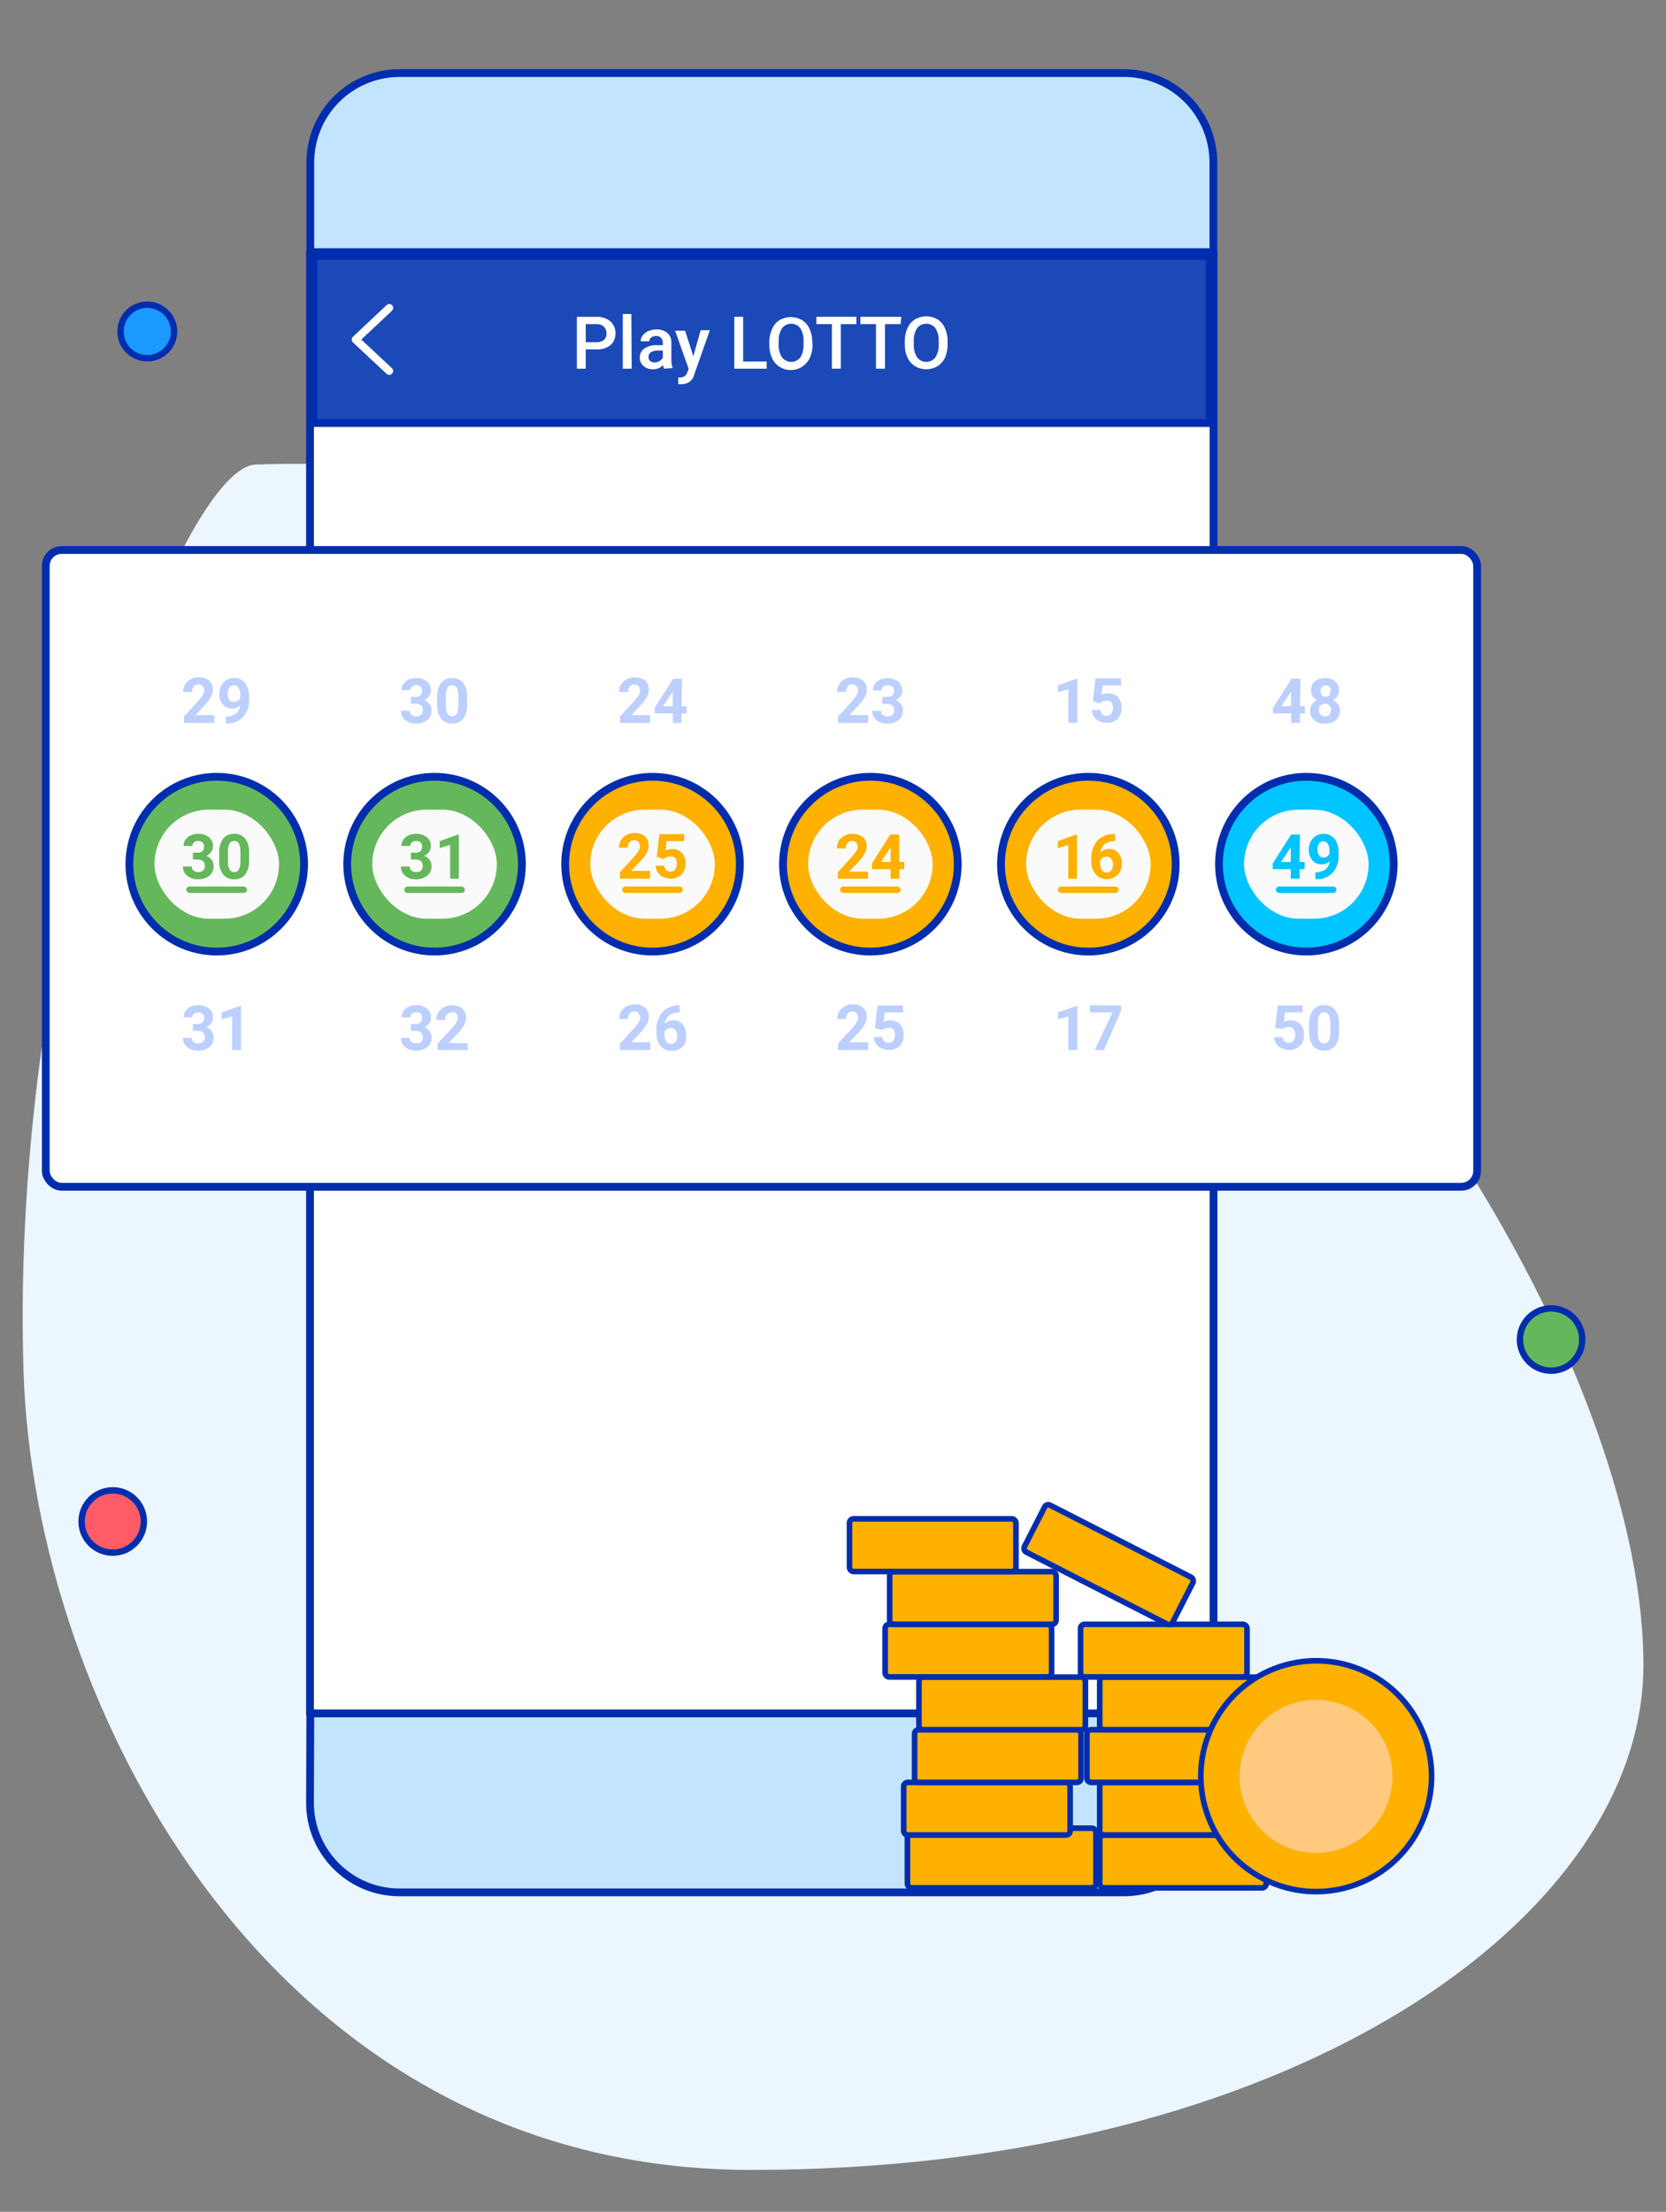 <?xml version="1.0" encoding="UTF-8"?>
<svg width="107px" height="142px" viewBox="0 0 107 142" version="1.1" xmlns="http://www.w3.org/2000/svg" xmlns:xlink="http://www.w3.org/1999/xlink">
    <rect x="0" y="0" width="107" height="142" fill="#808080" stroke="none"/>
    <title>06 illustrations/32 Play LOTTO</title>
    <g id="06-illustrations/32-Play-LOTTO" stroke="none" stroke-width="1" fill="none" fill-rule="evenodd">
        <g id="Play-LOTTO">
            <rect id="Rectangle" x="0" y="0" width="107" height="142"></rect>
            <path d="M16.43,29.82 C69.57,28.06 105.56,81.03 105.55,106.89 C105.55,123.13 82.93,139.31 48.23,139.31 C17.63,139.31 2.17,109.7 1.51,88 C0.6,58.57 11.64,30 16.43,29.82 Z" id="Path" fill="#EBF6FF" fill-rule="nonzero"></path>
            <rect id="Rectangle" stroke="#002DAD" stroke-width="0.5" fill="#FFFFFF" fill-rule="nonzero" stroke-linecap="round" stroke-linejoin="round" x="19.91" y="16.19" width="58.03" height="93.84"></rect>
            <path d="M77.93,10.49 L77.93,16.19 L19.93,16.19 L19.93,10.49 C19.914,8.966 20.505,7.498 21.572,6.41 C22.64,5.322 24.096,4.703 25.62,4.69 L72.25,4.69 C73.772,4.706 75.226,5.326 76.291,6.414 C77.357,7.501 77.946,8.968 77.93,10.49 L77.93,10.49 Z" id="Path" stroke="#002DAD" stroke-width="0.5" fill="#C3E4FF" fill-rule="nonzero" stroke-linejoin="round"></path>
            <rect id="Rectangle" stroke="#002DAD" stroke-width="0.5" fill="#1C49B8" fill-rule="nonzero" stroke-linejoin="round" x="20.13" y="16.43" width="57.56" height="10.73"></rect>
            <path d="M19.91,115.69 C19.882,118.862 22.428,121.457 25.6,121.49 L72.25,121.49 C73.772,121.474 75.226,120.854 76.291,119.766 C77.357,118.679 77.946,117.212 77.93,115.69 L77.93,110 L19.93,110 L19.91,115.69 Z" id="Path" stroke="#002DAD" stroke-width="0.5" fill="#C3E4FF" fill-rule="nonzero" stroke-linejoin="round"></path>
            <polyline id="Path" stroke="#FFFFFF" stroke-width="0.5" stroke-linecap="round" stroke-linejoin="round" points="25 23.82 22.84 21.8 25 19.77"></polyline>
            <path d="M37.62,22.43 L37.62,23.67 L37.05,23.67 L37.05,20.34 L38.32,20.34 C38.639,20.325 38.952,20.429 39.2,20.63 C39.417,20.826 39.538,21.107 39.53,21.4 C39.538,21.688 39.421,21.964 39.21,22.16 C38.952,22.356 38.633,22.452 38.31,22.43 L37.62,22.43 Z M37.62,21.97 L38.32,21.97 C38.49,21.981 38.658,21.927 38.79,21.82 C38.904,21.715 38.963,21.564 38.95,21.41 C38.961,21.25 38.902,21.094 38.79,20.98 C38.667,20.863 38.5,20.801 38.33,20.81 L37.62,20.81 L37.62,21.97 Z" id="Shape" fill="#FFFFFF" fill-rule="nonzero"></path>
            <polygon id="Path" fill="#FFFFFF" fill-rule="nonzero" points="40.57 23.67 40 23.67 40 20.16 40.55 20.16"></polygon>
            <path d="M42.65,23.67 C42.615,23.597 42.591,23.52 42.58,23.44 C42.415,23.617 42.182,23.715 41.94,23.71 C41.718,23.719 41.5,23.644 41.33,23.5 C41.175,23.368 41.087,23.174 41.09,22.97 C41.08,22.732 41.193,22.505 41.39,22.37 C41.641,22.214 41.935,22.14 42.23,22.16 L42.57,22.16 L42.57,22 C42.574,21.886 42.534,21.776 42.46,21.69 C42.373,21.604 42.252,21.56 42.13,21.57 C42.019,21.569 41.91,21.604 41.82,21.67 C41.743,21.726 41.698,21.815 41.7,21.91 L41.15,21.91 C41.148,21.772 41.194,21.638 41.28,21.53 C41.376,21.406 41.504,21.309 41.65,21.25 C41.812,21.184 41.985,21.15 42.16,21.15 C42.409,21.135 42.656,21.213 42.85,21.37 C43.03,21.52 43.13,21.746 43.12,21.98 L43.12,23.1 C43.113,23.281 43.143,23.462 43.21,23.63 L43.21,23.63 L42.65,23.67 Z M42.04,23.27 C42.148,23.268 42.255,23.241 42.35,23.19 C42.44,23.135 42.515,23.06 42.57,22.97 L42.57,22.51 L42.27,22.51 C42.107,22.498 41.944,22.533 41.8,22.61 C41.702,22.682 41.646,22.798 41.65,22.92 C41.645,23.014 41.682,23.105 41.75,23.17 C41.82,23.231 41.908,23.266 42,23.27 L42.04,23.27 Z" id="Shape" fill="#FFFFFF" fill-rule="nonzero"></path>
            <path d="M44.53,22.87 L45,21.2 L45.59,21.2 L44.59,24.04 C44.515,24.4 44.198,24.658 43.83,24.66 C43.741,24.674 43.649,24.674 43.56,24.66 L43.56,24.23 L43.66,24.23 C43.772,24.236 43.884,24.208 43.98,24.15 C44.062,24.083 44.122,23.992 44.15,23.89 L44.23,23.68 L43.36,21.23 L44,21.23 L44.53,22.87 Z" id="Path" fill="#FFFFFF" fill-rule="nonzero"></path>
            <polygon id="Path" fill="#FFFFFF" fill-rule="nonzero" points="47.73 23.21 49.24 23.21 49.24 23.67 47.16 23.67 47.16 20.34 47.73 20.34"></polygon>
            <path d="M52.19,22.09 C52.196,22.404 52.131,22.715 52,23 C51.833,23.343 51.53,23.599 51.164,23.705 C50.798,23.812 50.405,23.759 50.08,23.56 C49.862,23.429 49.691,23.233 49.59,23 C49.47,22.736 49.408,22.45 49.41,22.16 L49.41,21.97 C49.404,21.677 49.465,21.386 49.59,21.12 C49.687,20.885 49.855,20.686 50.07,20.55 C50.515,20.291 51.065,20.291 51.51,20.55 C51.726,20.688 51.896,20.886 52,21.12 C52.118,21.387 52.176,21.678 52.17,21.97 L52.19,22.09 Z M51.61,21.92 C51.629,21.622 51.555,21.325 51.4,21.07 C51.26,20.889 51.044,20.783 50.815,20.783 C50.586,20.783 50.37,20.889 50.23,21.07 C50.072,21.317 49.995,21.607 50.01,21.9 L50.01,22.09 C49.991,22.388 50.065,22.685 50.22,22.94 C50.362,23.125 50.582,23.233 50.815,23.233 C51.048,23.233 51.268,23.125 51.41,22.94 C51.558,22.679 51.628,22.38 51.61,22.08 L51.61,21.92 Z" id="Shape" fill="#FFFFFF" fill-rule="nonzero"></path>
            <polygon id="Path" fill="#FFFFFF" fill-rule="nonzero" points="55 20.81 54 20.81 54 23.67 53.43 23.67 53.43 20.81 52.43 20.81 52.43 20.34 55 20.34"></polygon>
            <polygon id="Path" fill="#FFFFFF" fill-rule="nonzero" points="57.84 20.81 56.84 20.81 56.84 23.67 56.26 23.67 56.26 20.81 55.26 20.81 55.26 20.34 57.89 20.34"></polygon>
            <path d="M60.86,22.09 C60.868,22.385 60.813,22.678 60.7,22.95 C60.593,23.179 60.423,23.373 60.21,23.51 C59.767,23.776 59.213,23.776 58.77,23.51 C58.555,23.376 58.384,23.181 58.28,22.95 C58.163,22.686 58.105,22.399 58.11,22.11 L58.11,21.92 C58.104,21.628 58.162,21.337 58.28,21.07 C58.384,20.836 58.554,20.638 58.77,20.5 C59.215,20.241 59.765,20.241 60.21,20.5 C60.425,20.636 60.593,20.835 60.69,21.07 C60.808,21.337 60.866,21.628 60.86,21.92 L60.86,22.09 Z M60.29,21.92 C60.309,21.622 60.235,21.325 60.08,21.07 C59.938,20.889 59.72,20.783 59.49,20.783 C59.26,20.783 59.042,20.889 58.9,21.07 C58.746,21.318 58.672,21.608 58.69,21.9 L58.69,22.09 C58.671,22.388 58.745,22.685 58.9,22.94 C59.04,23.125 59.258,23.233 59.49,23.233 C59.722,23.233 59.94,23.125 60.08,22.94 C60.236,22.681 60.309,22.381 60.29,22.08 L60.29,21.92 Z" id="Shape" fill="#FFFFFF" fill-rule="nonzero"></path>
            <path d="M9.24,97.68 C9.24,98.785 8.345,99.68 7.24,99.68 C6.135,99.68 5.24,98.785 5.24,97.68 C5.24,96.575 6.135,95.68 7.24,95.68 C8.345,95.68 9.24,96.575 9.24,97.68 Z" id="Path" stroke="#002DAD" stroke-width="0.41" fill="#FF5C67" fill-rule="nonzero" stroke-linejoin="round"></path>
            <path d="M11.18,21.29 C11.174,22.24 10.4,23.005 9.45,23 C8.5,22.994 7.735,22.22 7.74,21.27 C7.746,20.32 8.52,19.554 9.47,19.56 C10.418,19.571 11.18,20.342 11.18,21.29 L11.18,21.29 Z" id="Path" stroke="#002DAD" stroke-width="0.41" fill="#1A99FF" fill-rule="nonzero" stroke-linejoin="round"></path>
            <path d="M101.62,86 C101.62,87.105 100.725,88 99.62,88 C98.515,88 97.62,87.105 97.62,86 C97.62,84.895 98.515,84 99.62,84 C100.725,84 101.62,84.895 101.62,86 Z" id="Path" stroke="#002DAD" stroke-width="0.41" fill="#65B75C" fill-rule="nonzero" stroke-linejoin="round"></path>
            <rect id="Rectangle" stroke="#002DAD" stroke-width="0.5" fill="#FFFFFF" fill-rule="nonzero" stroke-linecap="round" stroke-linejoin="round" x="2.94" y="35.31" width="91.93" height="40.88" rx="1.02"></rect>
            <path d="M13.76,46.41 L11.82,46.41 L11.82,46 L12.74,45 C12.842,44.887 12.936,44.767 13.02,44.64 C13.076,44.55 13.107,44.446 13.11,44.34 C13.118,44.234 13.082,44.129 13.01,44.05 C12.944,43.971 12.843,43.929 12.74,43.94 C12.625,43.931 12.512,43.98 12.44,44.07 C12.364,44.17 12.325,44.294 12.33,44.42 L11.76,44.42 C11.762,44.252 11.807,44.087 11.89,43.94 C11.973,43.799 12.094,43.684 12.24,43.61 C12.395,43.522 12.571,43.477 12.75,43.48 C12.995,43.464 13.237,43.539 13.43,43.69 C13.594,43.845 13.682,44.064 13.67,44.29 C13.67,44.44 13.632,44.588 13.56,44.72 C13.459,44.905 13.335,45.077 13.19,45.23 L12.55,45.91 L13.76,45.91 L13.76,46.41 Z" id="Path" fill="#BCCFFF" fill-rule="nonzero"></path>
            <path d="M15.43,45.28 C15.275,45.423 15.07,45.497 14.86,45.488 C14.649,45.479 14.452,45.386 14.31,45.23 C14.149,45.037 14.067,44.791 14.08,44.54 C14.077,44.361 14.122,44.185 14.21,44.03 C14.284,43.876 14.403,43.747 14.55,43.66 C14.775,43.515 15.053,43.479 15.309,43.56 C15.564,43.641 15.77,43.832 15.87,44.08 C15.957,44.268 16.002,44.473 16,44.68 L16,44.89 C16.023,45.292 15.895,45.688 15.64,46 C15.386,46.284 15.021,46.445 14.64,46.44 L14.5,46.44 L14.5,46 L14.62,46 C15.12,45.94 15.39,45.71 15.43,45.28 Z M15.05,45.06 C15.133,45.065 15.214,45.04 15.28,44.99 C15.345,44.949 15.397,44.89 15.43,44.82 L15.43,44.59 C15.443,44.435 15.404,44.28 15.32,44.15 C15.251,44.042 15.127,43.984 15,44 C14.888,44.002 14.784,44.058 14.72,44.15 C14.65,44.268 14.615,44.403 14.62,44.54 C14.612,44.674 14.647,44.807 14.72,44.92 C14.794,45.026 14.922,45.08 15.05,45.06 L15.05,45.06 Z" id="Shape" fill="#BCCFFF" fill-rule="nonzero"></path>
            <path d="M12.39,65.74 L12.69,65.74 C12.806,65.753 12.922,65.716 13.01,65.64 C13.08,65.56 13.115,65.456 13.11,65.35 C13.116,65.25 13.079,65.152 13.01,65.08 C12.931,65.016 12.831,64.984 12.73,64.99 C12.632,64.986 12.536,65.018 12.46,65.08 C12.389,65.135 12.348,65.22 12.35,65.31 L11.79,65.31 C11.788,65.168 11.83,65.028 11.91,64.91 C11.993,64.789 12.107,64.693 12.24,64.63 C12.392,64.565 12.555,64.531 12.72,64.53 C12.972,64.519 13.22,64.596 13.42,64.75 C13.594,64.896 13.69,65.114 13.68,65.34 C13.68,65.47 13.638,65.596 13.56,65.7 C13.478,65.807 13.372,65.893 13.25,65.95 C13.39,66 13.512,66.09 13.6,66.21 C13.681,66.327 13.723,66.467 13.72,66.61 C13.73,66.844 13.63,67.07 13.45,67.22 C13.24,67.379 12.983,67.46 12.72,67.45 C12.467,67.46 12.218,67.379 12.02,67.22 C11.84,67.078 11.74,66.859 11.75,66.63 L12.31,66.63 C12.304,66.734 12.353,66.833 12.44,66.89 C12.52,66.96 12.624,66.995 12.73,66.99 C12.842,66.999 12.954,66.963 13.04,66.89 C13.119,66.819 13.163,66.716 13.16,66.61 C13.16,66.32 13,66.18 12.69,66.18 L12.39,66.18 L12.39,65.74 Z" id="Path" fill="#BCCFFF" fill-rule="nonzero"></path>
            <polygon id="Path" fill="#BCCFFF" fill-rule="nonzero" points="15.48 67.41 14.91 67.41 14.91 65.24 14.24 65.45 14.24 65 15.42 64.58 15.48 64.58"></polygon>
            <path d="M26.39,44.74 L26.69,44.74 C26.806,44.753 26.922,44.716 27.01,44.64 C27.08,44.56 27.115,44.456 27.11,44.35 C27.116,44.25 27.079,44.152 27.01,44.08 C26.931,44.016 26.831,43.984 26.73,43.99 C26.632,43.986 26.536,44.018 26.46,44.08 C26.389,44.135 26.348,44.22 26.35,44.31 L25.79,44.31 C25.788,44.168 25.83,44.028 25.91,43.91 C25.993,43.789 26.107,43.693 26.24,43.63 C26.392,43.565 26.555,43.531 26.72,43.53 C26.972,43.519 27.22,43.596 27.42,43.75 C27.594,43.896 27.69,44.114 27.68,44.34 C27.68,44.47 27.638,44.596 27.56,44.7 C27.478,44.807 27.372,44.893 27.25,44.95 C27.39,45 27.512,45.09 27.6,45.21 C27.681,45.327 27.723,45.467 27.72,45.61 C27.73,45.844 27.63,46.07 27.45,46.22 C27.24,46.379 26.983,46.46 26.72,46.45 C26.467,46.46 26.218,46.379 26.02,46.22 C25.84,46.078 25.74,45.859 25.75,45.63 L26.31,45.63 C26.304,45.734 26.353,45.833 26.44,45.89 C26.52,45.96 26.624,45.995 26.73,45.99 C26.842,45.999 26.954,45.963 27.04,45.89 C27.119,45.819 27.163,45.716 27.16,45.61 C27.16,45.32 27,45.18 26.69,45.18 L26.39,45.18 L26.39,44.74 Z" id="Path" fill="#BCCFFF" fill-rule="nonzero"></path>
            <path d="M30,45.24 C30.022,45.56 29.934,45.877 29.75,46.14 C29.578,46.353 29.313,46.468 29.04,46.45 C28.767,46.467 28.503,46.351 28.33,46.14 C28.15,45.887 28.062,45.58 28.08,45.27 L28.08,44.74 C28.058,44.42 28.146,44.103 28.33,43.84 C28.505,43.631 28.768,43.516 29.04,43.53 C29.312,43.518 29.574,43.632 29.75,43.84 C29.927,44.098 30.015,44.407 30,44.72 L30,45.24 Z M29.44,44.66 C29.448,44.484 29.414,44.309 29.34,44.15 C29.277,44.045 29.162,43.984 29.04,43.99 C28.923,43.983 28.812,44.041 28.75,44.14 C28.671,44.287 28.633,44.453 28.64,44.62 L28.64,45.31 C28.633,45.489 28.667,45.667 28.74,45.83 C28.807,45.931 28.919,45.991 29.04,45.991 C29.161,45.991 29.273,45.931 29.34,45.83 C29.41,45.676 29.444,45.509 29.44,45.34 L29.44,44.66 Z" id="Shape" fill="#BCCFFF" fill-rule="nonzero"></path>
            <path d="M26.39,65.74 L26.69,65.74 C26.806,65.753 26.922,65.716 27.01,65.64 C27.08,65.56 27.115,65.456 27.11,65.35 C27.116,65.25 27.079,65.152 27.01,65.08 C26.931,65.016 26.831,64.984 26.73,64.99 C26.632,64.986 26.536,65.018 26.46,65.08 C26.389,65.135 26.348,65.22 26.35,65.31 L25.79,65.31 C25.788,65.168 25.83,65.028 25.91,64.91 C25.993,64.789 26.107,64.693 26.24,64.63 C26.392,64.565 26.555,64.531 26.72,64.53 C26.972,64.519 27.22,64.596 27.42,64.75 C27.594,64.896 27.69,65.114 27.68,65.34 C27.68,65.47 27.638,65.596 27.56,65.7 C27.478,65.807 27.372,65.893 27.25,65.95 C27.39,66 27.512,66.09 27.6,66.21 C27.681,66.327 27.723,66.467 27.72,66.61 C27.73,66.844 27.63,67.07 27.45,67.22 C27.24,67.379 26.983,67.46 26.72,67.45 C26.467,67.46 26.218,67.379 26.02,67.22 C25.84,67.078 25.74,66.859 25.75,66.63 L26.31,66.63 C26.304,66.734 26.353,66.833 26.44,66.89 C26.52,66.96 26.624,66.995 26.73,66.99 C26.842,66.999 26.954,66.963 27.04,66.89 C27.119,66.819 27.163,66.716 27.16,66.61 C27.16,66.32 27,66.18 26.69,66.18 L26.39,66.18 L26.39,65.74 Z" id="Path" fill="#BCCFFF" fill-rule="nonzero"></path>
            <path d="M30.05,67.41 L28.11,67.41 L28.11,67 L29.03,66 C29.132,65.887 29.226,65.767 29.31,65.64 C29.366,65.55 29.397,65.446 29.4,65.34 C29.403,65.234 29.367,65.132 29.3,65.05 C29.216,64.982 29.102,64.963 29,65 C28.885,64.991 28.772,65.04 28.7,65.13 C28.619,65.228 28.58,65.353 28.59,65.48 L28.02,65.48 C28.017,65.311 28.062,65.144 28.15,65 C28.233,64.859 28.354,64.744 28.5,64.67 C28.655,64.582 28.831,64.537 29.01,64.54 C29.255,64.524 29.497,64.599 29.69,64.75 C29.854,64.905 29.942,65.124 29.93,65.35 C29.93,65.5 29.892,65.648 29.82,65.78 C29.719,65.965 29.595,66.137 29.45,66.29 L28.8,66.97 L30.02,66.97 L30.05,67.41 Z" id="Path" fill="#BCCFFF" fill-rule="nonzero"></path>
            <path d="M41.76,46.41 L39.82,46.41 L39.82,46 L40.74,45 C40.842,44.887 40.936,44.767 41.02,44.64 C41.076,44.55 41.107,44.446 41.11,44.34 C41.118,44.234 41.082,44.129 41.01,44.05 C40.944,43.971 40.843,43.929 40.74,43.94 C40.625,43.931 40.512,43.98 40.44,44.07 C40.364,44.17 40.325,44.294 40.33,44.42 L39.76,44.42 C39.762,44.252 39.807,44.087 39.89,43.94 C39.973,43.799 40.094,43.684 40.24,43.61 C40.395,43.522 40.571,43.477 40.75,43.48 C40.995,43.464 41.237,43.539 41.43,43.69 C41.594,43.845 41.682,44.064 41.67,44.29 C41.67,44.44 41.632,44.588 41.56,44.72 C41.459,44.905 41.335,45.077 41.19,45.23 L40.55,45.91 L41.76,45.91 L41.76,46.41 Z" id="Path" fill="#BCCFFF" fill-rule="nonzero"></path>
            <path d="M43.77,45.34 L44.1,45.34 L44.1,45.8 L43.77,45.8 L43.77,46.41 L43.21,46.41 L43.21,45.8 L42.05,45.8 L42.05,45.44 L43.24,43.57 L43.8,43.57 L43.77,45.34 Z M42.58,45.34 L43.21,45.34 L43.21,44.34 L43.21,44.4 L42.58,45.34 Z" id="Shape" fill="#BCCFFF" fill-rule="nonzero"></path>
            <path d="M41.76,67.41 L39.82,67.41 L39.82,67 L40.74,66 C40.842,65.887 40.936,65.767 41.02,65.64 C41.076,65.55 41.107,65.446 41.11,65.34 C41.118,65.234 41.082,65.129 41.01,65.05 C40.944,64.971 40.843,64.929 40.74,64.94 C40.625,64.931 40.512,64.98 40.44,65.07 C40.364,65.17 40.325,65.294 40.33,65.42 L39.76,65.42 C39.762,65.252 39.807,65.087 39.89,64.94 C39.973,64.799 40.094,64.684 40.24,64.61 C40.395,64.522 40.571,64.477 40.75,64.48 C40.995,64.464 41.237,64.539 41.43,64.69 C41.594,64.845 41.682,65.064 41.67,65.29 C41.67,65.44 41.632,65.588 41.56,65.72 C41.459,65.905 41.335,66.077 41.19,66.23 L40.55,66.91 L41.76,66.91 L41.76,67.41 Z" id="Path" fill="#BCCFFF" fill-rule="nonzero"></path>
            <path d="M43.64,64.54 L43.64,65 L43.58,65 C43.359,64.99 43.142,65.061 42.97,65.2 C42.809,65.332 42.708,65.523 42.69,65.73 C42.841,65.579 43.047,65.495 43.26,65.5 C43.488,65.491 43.707,65.591 43.85,65.77 C43.999,65.972 44.073,66.219 44.06,66.47 C44.081,66.649 44.06,66.83 44,67 C43.819,67.29 43.502,67.467 43.16,67.47 C42.885,67.482 42.62,67.368 42.44,67.16 C42.245,66.929 42.144,66.632 42.16,66.33 L42.16,66.1 C42.153,65.819 42.215,65.541 42.34,65.29 C42.445,65.059 42.62,64.866 42.84,64.74 C43.068,64.61 43.327,64.541 43.59,64.54 L43.64,64.54 Z M43.09,66 C43.001,65.997 42.914,66.021 42.84,66.07 C42.767,66.114 42.711,66.181 42.68,66.26 L42.68,66.43 C42.67,66.585 42.708,66.738 42.79,66.87 C42.861,66.969 42.978,67.026 43.1,67.02 C43.214,67.027 43.324,66.974 43.39,66.88 C43.536,66.655 43.536,66.365 43.39,66.14 C43.32,66.046 43.207,65.993 43.09,66 Z" id="Shape" fill="#BCCFFF" fill-rule="nonzero"></path>
            <path d="M55.76,46.41 L53.82,46.41 L53.82,46 L54.74,45 C54.842,44.887 54.936,44.767 55.02,44.64 C55.076,44.55 55.107,44.446 55.11,44.34 C55.118,44.234 55.082,44.129 55.01,44.05 C54.944,43.971 54.843,43.929 54.74,43.94 C54.625,43.931 54.512,43.98 54.44,44.07 C54.364,44.17 54.325,44.294 54.33,44.42 L53.76,44.42 C53.762,44.252 53.807,44.087 53.89,43.94 C53.973,43.799 54.094,43.684 54.24,43.61 C54.395,43.522 54.571,43.477 54.75,43.48 C54.995,43.464 55.237,43.539 55.43,43.69 C55.594,43.845 55.682,44.064 55.67,44.29 C55.67,44.44 55.632,44.588 55.56,44.72 C55.459,44.905 55.335,45.077 55.19,45.23 L54.55,45.91 L55.76,45.91 L55.76,46.41 Z" id="Path" fill="#BCCFFF" fill-rule="nonzero"></path>
            <path d="M56.68,44.74 L57,44.74 C57.116,44.75 57.231,44.714 57.32,44.64 C57.39,44.56 57.425,44.456 57.42,44.35 C57.426,44.25 57.389,44.152 57.32,44.08 C57.229,44.01 57.113,43.981 57,44 C56.902,43.996 56.806,44.028 56.73,44.09 C56.659,44.145 56.618,44.23 56.62,44.32 L56.06,44.32 C56.058,44.178 56.1,44.038 56.18,43.92 C56.263,43.799 56.377,43.703 56.51,43.64 C56.661,43.574 56.825,43.54 56.99,43.54 C57.242,43.529 57.49,43.606 57.69,43.76 C57.864,43.906 57.96,44.124 57.95,44.35 C57.95,44.48 57.908,44.606 57.83,44.71 C57.748,44.817 57.642,44.903 57.52,44.96 C57.659,45.012 57.78,45.102 57.87,45.22 C57.951,45.337 57.993,45.477 57.99,45.62 C58.001,45.857 57.897,46.084 57.71,46.23 C57.505,46.39 57.25,46.472 56.99,46.46 C56.737,46.47 56.488,46.389 56.29,46.23 C56.11,46.088 56.01,45.869 56.02,45.64 L56.58,45.64 C56.575,45.741 56.62,45.838 56.7,45.9 C56.784,45.969 56.891,46.005 57,46 C57.112,46.009 57.224,45.973 57.31,45.9 C57.389,45.829 57.433,45.726 57.43,45.62 C57.43,45.33 57.27,45.19 56.96,45.19 L56.66,45.19 L56.68,44.74 Z" id="Path" fill="#BCCFFF" fill-rule="nonzero"></path>
            <path d="M55.76,67.41 L53.82,67.41 L53.82,67 L54.74,66 C54.842,65.887 54.936,65.767 55.02,65.64 C55.076,65.55 55.107,65.446 55.11,65.34 C55.118,65.234 55.082,65.129 55.01,65.05 C54.944,64.971 54.843,64.929 54.74,64.94 C54.625,64.931 54.512,64.98 54.44,65.07 C54.364,65.17 54.325,65.294 54.33,65.42 L53.76,65.42 C53.762,65.252 53.807,65.087 53.89,64.94 C53.973,64.799 54.094,64.684 54.24,64.61 C54.395,64.522 54.571,64.477 54.75,64.48 C54.995,64.464 55.237,64.539 55.43,64.69 C55.594,64.845 55.682,65.064 55.67,65.29 C55.67,65.44 55.632,65.588 55.56,65.72 C55.459,65.905 55.335,66.077 55.19,66.23 L54.55,66.91 L55.76,66.91 L55.76,67.41 Z" id="Path" fill="#BCCFFF" fill-rule="nonzero"></path>
            <path d="M56.19,66 L56.36,64.55 L58,64.55 L58,65 L56.82,65 L56.75,65.61 C56.883,65.541 57.03,65.506 57.18,65.51 C57.416,65.497 57.647,65.589 57.81,65.76 C57.973,65.956 58.055,66.206 58.04,66.46 C58.043,66.631 58.001,66.8 57.92,66.95 C57.852,67.097 57.735,67.217 57.59,67.29 C57.434,67.375 57.258,67.416 57.08,67.41 C56.914,67.409 56.75,67.372 56.6,67.3 C56.461,67.238 56.343,67.137 56.26,67.01 C56.172,66.883 56.124,66.734 56.12,66.58 L56.68,66.58 C56.676,66.685 56.719,66.785 56.795,66.857 C56.872,66.928 56.976,66.962 57.08,66.95 C57.193,66.961 57.303,66.912 57.37,66.82 C57.449,66.706 57.488,66.569 57.48,66.43 C57.49,66.296 57.447,66.163 57.36,66.06 C57.255,65.986 57.123,65.964 57,66 C56.884,65.997 56.77,66.036 56.68,66.11 L56.62,66.11 L56.19,66 Z" id="Path" fill="#BCCFFF" fill-rule="nonzero"></path>
            <polygon id="Path" fill="#BCCFFF" fill-rule="nonzero" points="69.19 46.41 68.62 46.41 68.62 44.24 67.95 44.45 67.95 44 69.13 43.58 69.19 43.58"></polygon>
            <path d="M70.19,45 L70.36,43.55 L72,43.55 L72,44 L70.82,44 L70.75,44.61 C70.883,44.541 71.03,44.506 71.18,44.51 C71.416,44.497 71.647,44.589 71.81,44.76 C71.973,44.956 72.055,45.206 72.04,45.46 C72.043,45.631 72.001,45.8 71.92,45.95 C71.852,46.097 71.735,46.217 71.59,46.29 C71.434,46.375 71.258,46.416 71.08,46.41 C70.914,46.409 70.75,46.372 70.6,46.3 C70.461,46.238 70.343,46.137 70.26,46.01 C70.172,45.883 70.124,45.734 70.12,45.58 L70.68,45.58 C70.676,45.685 70.719,45.785 70.795,45.857 C70.872,45.928 70.976,45.962 71.08,45.95 C71.193,45.961 71.303,45.912 71.37,45.82 C71.449,45.706 71.488,45.569 71.48,45.43 C71.49,45.296 71.447,45.163 71.36,45.06 C71.255,44.986 71.123,44.964 71,45 C70.884,44.997 70.77,45.036 70.68,45.11 L70.62,45.16 L70.19,45 Z" id="Path" fill="#BCCFFF" fill-rule="nonzero"></path>
            <polygon id="Path" fill="#BCCFFF" fill-rule="nonzero" points="69.19 67.41 68.62 67.41 68.62 65.24 67.95 65.45 67.95 65 69.13 64.58 69.19 64.58"></polygon>
            <polygon id="Path" fill="#BCCFFF" fill-rule="nonzero" points="72 64.89 70.9 67.41 70.31 67.41 71.45 65 70 65 70 64.54 72 64.54"></polygon>
            <path d="M83.49,45.34 L83.81,45.34 L83.81,45.8 L83.49,45.8 L83.49,46.41 L82.92,46.41 L82.92,45.8 L81.76,45.8 L81.76,45.44 L82.95,43.57 L83.52,43.57 L83.49,45.34 Z M82.3,45.34 L82.92,45.34 L82.92,44.34 L82.92,44.4 L82.3,45.34 Z" id="Shape" fill="#BCCFFF" fill-rule="nonzero"></path>
            <path d="M86,44.33 C86.002,44.459 85.964,44.585 85.89,44.69 C85.825,44.803 85.728,44.894 85.61,44.95 C85.74,45.012 85.854,45.105 85.94,45.22 C86.02,45.342 86.062,45.484 86.06,45.63 C86.068,45.859 85.973,46.079 85.8,46.23 C85.603,46.389 85.353,46.468 85.1,46.45 C84.847,46.468 84.597,46.389 84.4,46.23 C84.227,46.079 84.132,45.859 84.14,45.63 C84.135,45.332 84.314,45.062 84.59,44.95 C84.472,44.891 84.371,44.801 84.3,44.69 C84.234,44.581 84.2,44.457 84.2,44.33 C84.19,44.111 84.278,43.898 84.44,43.75 C84.627,43.6 84.861,43.522 85.1,43.53 C85.339,43.522 85.573,43.6 85.76,43.75 C85.923,43.897 86.011,44.11 86,44.33 L86,44.33 Z M85.49,45.59 C85.498,45.484 85.462,45.379 85.39,45.3 C85.315,45.22 85.209,45.176 85.1,45.18 C84.992,45.176 84.888,45.216 84.81,45.29 C84.737,45.373 84.698,45.48 84.7,45.59 C84.696,45.698 84.736,45.802 84.81,45.88 C84.885,45.959 84.992,45.999 85.1,45.99 C85.206,45.998 85.311,45.962 85.39,45.89 C85.449,45.802 85.471,45.694 85.45,45.59 L85.49,45.59 Z M85.49,44.35 C85.495,44.255 85.462,44.162 85.4,44.09 C85.261,43.955 85.039,43.955 84.9,44.09 C84.844,44.165 84.815,44.257 84.82,44.35 C84.816,44.449 84.844,44.547 84.9,44.63 C84.965,44.698 85.056,44.735 85.15,44.73 C85.244,44.738 85.337,44.701 85.4,44.63 C85.433,44.54 85.433,44.44 85.4,44.35 L85.49,44.35 Z" id="Shape" fill="#BCCFFF" fill-rule="nonzero"></path>
            <path d="M81.9,66 L82.07,64.55 L83.66,64.55 L83.66,65 L82.53,65 L82.46,65.61 C82.593,65.541 82.74,65.506 82.89,65.51 C83.127,65.494 83.358,65.586 83.52,65.76 C83.683,65.956 83.765,66.206 83.75,66.46 C83.752,66.63 83.714,66.797 83.64,66.95 C83.564,67.096 83.446,67.214 83.3,67.29 C83.144,67.375 82.968,67.416 82.79,67.41 C82.624,67.409 82.46,67.372 82.31,67.3 C82.171,67.238 82.053,67.137 81.97,67.01 C81.882,66.883 81.834,66.734 81.83,66.58 L82.39,66.58 C82.386,66.685 82.429,66.785 82.505,66.857 C82.582,66.928 82.686,66.962 82.79,66.95 C82.903,66.961 83.013,66.912 83.08,66.82 C83.159,66.706 83.198,66.569 83.19,66.43 C83.2,66.296 83.157,66.163 83.07,66.06 C82.982,65.967 82.857,65.919 82.73,65.93 C82.614,65.927 82.5,65.966 82.41,66.04 L82.35,66.04 L81.9,66 Z" id="Path" fill="#BCCFFF" fill-rule="nonzero"></path>
            <path d="M86,66.24 C86.022,66.56 85.934,66.877 85.75,67.14 C85.578,67.353 85.313,67.468 85.04,67.45 C84.767,67.467 84.503,67.351 84.33,67.14 C84.15,66.887 84.062,66.58 84.08,66.27 L84.08,65.74 C84.058,65.42 84.146,65.103 84.33,64.84 C84.505,64.631 84.768,64.516 85.04,64.53 C85.312,64.518 85.574,64.632 85.75,64.84 C85.927,65.098 86.015,65.407 86,65.72 L86,66.24 Z M85.44,65.66 C85.448,65.484 85.414,65.309 85.34,65.15 C85.277,65.045 85.162,64.984 85.04,64.99 C84.923,64.983 84.812,65.041 84.75,65.14 C84.671,65.287 84.633,65.453 84.64,65.62 L84.64,66.31 C84.633,66.489 84.667,66.667 84.74,66.83 C84.807,66.931 84.919,66.991 85.04,66.991 C85.161,66.991 85.273,66.931 85.34,66.83 C85.41,66.676 85.444,66.509 85.44,66.34 L85.44,65.66 Z" id="Shape" fill="#BCCFFF" fill-rule="nonzero"></path>
            <circle id="Oval" stroke="#002DAD" stroke-width="0.5" fill="#65B75C" fill-rule="nonzero" stroke-linejoin="round" cx="13.92" cy="55.48" r="5.61"></circle>
            <rect id="Rectangle" fill="#FAFAFA" fill-rule="nonzero" x="9.92" y="51.98" width="8" height="7" rx="3.5"></rect>
            <path d="M12.39,54.74 L12.69,54.74 C12.806,54.753 12.922,54.716 13.01,54.64 C13.08,54.56 13.115,54.456 13.11,54.35 C13.116,54.25 13.079,54.152 13.01,54.08 C12.931,54.016 12.831,53.984 12.73,53.99 C12.632,53.986 12.536,54.018 12.46,54.08 C12.389,54.135 12.348,54.22 12.35,54.31 L11.79,54.31 C11.788,54.168 11.83,54.028 11.91,53.91 C11.993,53.789 12.107,53.693 12.24,53.63 C12.392,53.565 12.555,53.531 12.72,53.53 C12.972,53.519 13.22,53.596 13.42,53.75 C13.594,53.896 13.69,54.114 13.68,54.34 C13.68,54.47 13.638,54.596 13.56,54.7 C13.478,54.807 13.372,54.893 13.25,54.95 C13.39,55 13.512,55.09 13.6,55.21 C13.681,55.327 13.723,55.467 13.72,55.61 C13.73,55.844 13.63,56.07 13.45,56.22 C13.24,56.379 12.983,56.46 12.72,56.45 C12.467,56.46 12.218,56.379 12.02,56.22 C11.84,56.078 11.74,55.859 11.75,55.63 L12.31,55.63 C12.304,55.734 12.353,55.833 12.44,55.89 C12.52,55.96 12.624,55.995 12.73,55.99 C12.842,55.999 12.954,55.963 13.04,55.89 C13.119,55.819 13.163,55.716 13.16,55.61 C13.16,55.32 13,55.18 12.69,55.18 L12.39,55.18 L12.39,54.74 Z" id="Path" fill="#65B75C" fill-rule="nonzero"></path>
            <path d="M16,55.24 C16.022,55.56 15.934,55.877 15.75,56.14 C15.578,56.353 15.313,56.468 15.04,56.45 C14.767,56.467 14.503,56.351 14.33,56.14 C14.15,55.887 14.062,55.58 14.08,55.27 L14.08,54.74 C14.058,54.42 14.146,54.103 14.33,53.84 C14.505,53.631 14.768,53.516 15.04,53.53 C15.312,53.518 15.574,53.632 15.75,53.84 C15.927,54.098 16.015,54.407 16,54.72 L16,55.24 Z M15.44,54.66 C15.448,54.484 15.414,54.309 15.34,54.15 C15.277,54.045 15.162,53.984 15.04,53.99 C14.923,53.983 14.812,54.041 14.75,54.14 C14.671,54.287 14.633,54.453 14.64,54.62 L14.64,55.31 C14.633,55.489 14.667,55.667 14.74,55.83 C14.807,55.931 14.919,55.991 15.04,55.991 C15.161,55.991 15.273,55.931 15.34,55.83 C15.41,55.676 15.444,55.509 15.44,55.34 L15.44,54.66 Z" id="Shape" fill="#65B75C" fill-rule="nonzero"></path>
            <line x1="12.17" y1="57.12" x2="15.66" y2="57.12" id="Path" stroke="#65B75C" stroke-width="0.41" stroke-linecap="round" stroke-linejoin="round"></line>
            <circle id="Oval" stroke="#002DAD" stroke-width="0.5" fill="#65B75C" fill-rule="nonzero" stroke-linejoin="round" cx="27.91" cy="55.48" r="5.61"></circle>
            <rect id="Rectangle" fill="#FAFAFA" fill-rule="nonzero" x="23.91" y="51.98" width="8" height="7" rx="3.5"></rect>
            <path d="M26.39,54.74 L26.69,54.74 C26.806,54.75 26.921,54.714 27.01,54.64 C27.08,54.56 27.115,54.456 27.11,54.35 C27.116,54.25 27.079,54.152 27.01,54.08 C26.93,54.018 26.831,53.986 26.73,53.99 C26.632,53.986 26.536,54.018 26.46,54.08 C26.386,54.132 26.344,54.219 26.35,54.31 L25.78,54.31 C25.778,54.168 25.82,54.028 25.9,53.91 C25.984,53.786 26.102,53.689 26.24,53.63 C26.388,53.565 26.548,53.531 26.71,53.53 C26.965,53.518 27.216,53.596 27.42,53.75 C27.591,53.897 27.684,54.115 27.67,54.34 C27.67,54.47 27.628,54.596 27.55,54.7 C27.471,54.809 27.364,54.896 27.24,54.95 C27.383,54.999 27.508,55.09 27.6,55.21 C27.681,55.327 27.723,55.467 27.72,55.61 C27.726,55.846 27.623,56.071 27.44,56.22 C27.231,56.38 26.973,56.461 26.71,56.45 C26.459,56.463 26.213,56.381 26.02,56.22 C25.84,56.078 25.74,55.859 25.75,55.63 L26.31,55.63 C26.305,55.731 26.35,55.828 26.43,55.89 C26.514,55.959 26.621,55.995 26.73,55.99 C26.842,55.997 26.953,55.961 27.04,55.89 C27.116,55.817 27.156,55.715 27.15,55.61 C27.15,55.32 27,55.18 26.69,55.18 L26.39,55.18 L26.39,54.74 Z" id="Path" fill="#65B75C" fill-rule="nonzero"></path>
            <polygon id="Path" fill="#65B75C" fill-rule="nonzero" points="29.47 56.41 28.91 56.41 28.91 54.24 28.24 54.45 28.24 54 29.41 53.58 29.47 53.58"></polygon>
            <line x1="26.17" y1="57.12" x2="29.65" y2="57.12" id="Path" stroke="#65B75C" stroke-width="0.41" stroke-linecap="round" stroke-linejoin="round"></line>
            <circle id="Oval" stroke="#002DAD" stroke-width="0.5" fill="#FFB100" fill-rule="nonzero" stroke-linejoin="round" cx="41.91" cy="55.48" r="5.61"></circle>
            <rect id="Rectangle" fill="#FAFAFA" fill-rule="nonzero" x="37.91" y="51.98" width="8" height="7" rx="3.5"></rect>
            <path d="M41.75,56.41 L39.81,56.41 L39.81,56 L40.73,55 C40.832,54.887 40.926,54.767 41.01,54.64 C41.066,54.55 41.097,54.446 41.1,54.34 C41.108,54.234 41.072,54.129 41,54.05 C40.934,53.971 40.833,53.929 40.73,53.94 C40.615,53.931 40.502,53.98 40.43,54.07 C40.354,54.17 40.315,54.294 40.32,54.42 L39.75,54.42 C39.752,54.252 39.797,54.087 39.88,53.94 C39.963,53.799 40.084,53.684 40.23,53.61 C40.385,53.522 40.561,53.477 40.74,53.48 C40.985,53.464 41.227,53.539 41.42,53.69 C41.584,53.845 41.672,54.064 41.66,54.29 C41.66,54.44 41.622,54.588 41.55,54.72 C41.449,54.905 41.325,55.077 41.18,55.23 L40.54,55.91 L41.75,55.91 L41.75,56.41 Z" id="Path" fill="#FFB000" fill-rule="nonzero"></path>
            <path d="M42.18,55 L42.35,53.55 L43.94,53.55 L43.94,54 L42.81,54 L42.74,54.61 C42.873,54.541 43.02,54.506 43.17,54.51 C43.407,54.494 43.638,54.586 43.8,54.76 C43.963,54.956 44.045,55.206 44.03,55.46 C44.032,55.63 43.994,55.797 43.92,55.95 C43.844,56.096 43.726,56.214 43.58,56.29 C43.424,56.375 43.248,56.416 43.07,56.41 C42.904,56.409 42.74,56.372 42.59,56.3 C42.451,56.238 42.333,56.137 42.25,56.01 C42.162,55.883 42.114,55.734 42.11,55.58 L42.67,55.58 C42.666,55.685 42.709,55.785 42.785,55.857 C42.862,55.928 42.966,55.962 43.07,55.95 C43.183,55.961 43.293,55.912 43.36,55.82 C43.439,55.706 43.478,55.569 43.47,55.43 C43.48,55.296 43.437,55.163 43.35,55.06 C43.248,54.989 43.12,54.967 43,55 C42.884,54.997 42.77,55.036 42.68,55.11 L42.62,55.16 L42.18,55 Z" id="Path" fill="#FFB000" fill-rule="nonzero"></path>
            <line x1="40.16" y1="57.12" x2="43.65" y2="57.12" id="Path" stroke="#FFB000" stroke-width="0.41" stroke-linecap="round" stroke-linejoin="round"></line>
            <circle id="Oval" stroke="#002DAD" stroke-width="0.5" fill="#FFB100" fill-rule="nonzero" stroke-linejoin="round" cx="55.9" cy="55.48" r="5.61"></circle>
            <rect id="Rectangle" fill="#FAFAFA" fill-rule="nonzero" x="51.9" y="51.98" width="8" height="7" rx="3.5"></rect>
            <path d="M55.75,56.41 L53.81,56.41 L53.81,56 L54.72,55 C54.825,54.89 54.919,54.769 55,54.64 C55.056,54.55 55.087,54.446 55.09,54.34 C55.084,54.253 55.053,54.169 55,54.1 C54.933,54.022 54.832,53.981 54.73,53.99 C54.615,53.981 54.502,54.03 54.43,54.12 C54.349,54.218 54.31,54.343 54.32,54.47 L53.75,54.47 C53.749,54.302 53.79,54.137 53.87,53.99 C53.956,53.851 54.076,53.737 54.22,53.66 C54.604,53.461 55.066,53.492 55.42,53.74 C55.584,53.895 55.672,54.114 55.66,54.34 C55.656,54.49 55.618,54.637 55.55,54.77 C55.446,54.953 55.322,55.124 55.18,55.28 L54.53,55.96 L55.75,55.96 L55.75,56.41 Z" id="Path" fill="#FFB000" fill-rule="nonzero"></path>
            <path d="M57.76,55.34 L58.08,55.34 L58.08,55.8 L57.76,55.8 L57.76,56.41 L57.2,56.41 L57.2,55.8 L56,55.8 L56,55.44 L57.18,53.57 L57.75,53.57 L57.76,55.34 Z M56.57,55.34 L57.2,55.34 L57.2,54.34 L57.2,54.4 L56.57,55.34 Z" id="Shape" fill="#FFB000" fill-rule="nonzero"></path>
            <line x1="54.16" y1="57.12" x2="57.64" y2="57.12" id="Path" stroke="#FFB000" stroke-width="0.41" stroke-linecap="round" stroke-linejoin="round"></line>
            <circle id="Oval" stroke="#002DAD" stroke-width="0.5" fill="#FFB100" fill-rule="nonzero" stroke-linejoin="round" cx="69.9" cy="55.48" r="5.61"></circle>
            <rect id="Rectangle" fill="#FAFAFA" fill-rule="nonzero" x="65.9" y="51.98" width="8" height="7" rx="3.5"></rect>
            <polygon id="Path" fill="#FFB000" fill-rule="nonzero" points="69.17 56.41 68.61 56.41 68.61 54.24 67.94 54.45 67.94 54 69.11 53.58 69.17 53.58"></polygon>
            <path d="M71.62,53.54 L71.62,54 L71.56,54 C71.339,53.99 71.122,54.061 70.95,54.2 C70.789,54.332 70.688,54.523 70.67,54.73 C70.821,54.579 71.027,54.495 71.24,54.5 C71.468,54.491 71.687,54.591 71.83,54.77 C71.989,54.967 72.068,55.217 72.05,55.47 C72.052,55.644 72.01,55.816 71.93,55.97 C71.749,56.26 71.432,56.437 71.09,56.44 C70.815,56.452 70.55,56.338 70.37,56.13 C70.179,55.897 70.079,55.602 70.09,55.3 L70.09,55.1 C70.083,54.819 70.145,54.541 70.27,54.29 C70.375,54.059 70.55,53.866 70.77,53.74 C71.002,53.61 71.264,53.541 71.53,53.54 L71.62,53.54 Z M71.07,55 C70.982,54.998 70.895,55.023 70.82,55.07 C70.747,55.114 70.691,55.181 70.66,55.26 L70.66,55.43 C70.655,55.584 70.693,55.737 70.77,55.87 C70.841,55.969 70.958,56.026 71.08,56.02 C71.194,56.027 71.304,55.974 71.37,55.88 C71.53,55.659 71.53,55.361 71.37,55.14 C71.301,55.045 71.188,54.992 71.07,55 Z" id="Shape" fill="#FFB000" fill-rule="nonzero"></path>
            <line x1="68.15" y1="57.12" x2="71.64" y2="57.12" id="Path" stroke="#FFB000" stroke-width="0.41" stroke-linecap="round" stroke-linejoin="round"></line>
            <circle id="Oval" stroke="#002DAD" stroke-width="0.5" fill="#00C4FF" fill-rule="nonzero" stroke-linejoin="round" cx="83.9" cy="55.48" r="5.61"></circle>
            <rect id="Rectangle" fill="#FAFAFA" fill-rule="nonzero" x="79.9" y="51.98" width="8" height="7" rx="3.5"></rect>
            <path d="M83.46,55.34 L83.79,55.34 L83.79,55.8 L83.46,55.8 L83.46,56.41 L82.9,56.41 L82.9,55.8 L81.74,55.8 L81.74,55.44 L82.93,53.57 L83.49,53.57 L83.46,55.34 Z M82.27,55.34 L82.9,55.34 L82.9,54.34 L82.9,54.4 L82.27,55.34 Z" id="Shape" fill="#00C3FF" fill-rule="nonzero"></path>
            <path d="M85.4,55.28 C85.267,55.418 85.082,55.494 84.89,55.49 C84.66,55.503 84.438,55.406 84.29,55.23 C84.129,55.037 84.047,54.791 84.06,54.54 C84.057,54.363 84.098,54.187 84.18,54.03 C84.258,53.878 84.375,53.75 84.52,53.66 C84.669,53.575 84.838,53.531 85.01,53.53 C85.377,53.52 85.712,53.739 85.85,54.08 C85.934,54.269 85.975,54.474 85.97,54.68 L85.97,54.89 C85.996,55.291 85.871,55.687 85.62,56 C85.364,56.282 85.001,56.442 84.62,56.44 L84.48,56.44 L84.48,56 L84.61,56 C85.1,55.94 85.36,55.71 85.4,55.28 Z M85,55.06 C85.083,55.065 85.164,55.04 85.23,54.99 C85.295,54.949 85.347,54.89 85.38,54.82 L85.38,54.59 C85.393,54.435 85.354,54.28 85.27,54.15 C85.21,54.058 85.109,54.002 85,54 C84.887,53.999 84.782,54.055 84.72,54.15 C84.646,54.267 84.608,54.402 84.61,54.54 C84.605,54.675 84.643,54.808 84.72,54.92 C84.785,55.009 84.889,55.062 85,55.06 L85,55.06 Z" id="Shape" fill="#00C3FF" fill-rule="nonzero"></path>
            <line x1="82.15" y1="57.12" x2="85.63" y2="57.12" id="Path" stroke="#00C3FF" stroke-width="0.41" stroke-linecap="round" stroke-linejoin="round"></line>
            <rect id="Rectangle" stroke="#002DAD" stroke-width="0.36" fill="#FFB100" fill-rule="nonzero" stroke-linejoin="round" x="58.28" y="117.37" width="12.11" height="3.83" rx="0.26"></rect>
            <rect id="Rectangle" stroke="#002DAD" stroke-width="0.36" fill="#FFB100" fill-rule="nonzero" stroke-linejoin="round" x="58.04" y="114.43" width="10.69" height="3.38" rx="0.26"></rect>
            <rect id="Rectangle" stroke="#002DAD" stroke-width="0.36" fill="#FFB100" fill-rule="nonzero" stroke-linejoin="round" x="58.74" y="111.05" width="10.69" height="3.38" rx="0.26"></rect>
            <rect id="Rectangle" stroke="#002DAD" stroke-width="0.36" fill="#FFB100" fill-rule="nonzero" stroke-linejoin="round" x="59.02" y="107.67" width="10.69" height="3.38" rx="0.26"></rect>
            <rect id="Rectangle" stroke="#002DAD" stroke-width="0.36" fill="#FFB100" fill-rule="nonzero" stroke-linejoin="round" x="56.85" y="104.28" width="10.69" height="3.38" rx="0.26"></rect>
            <rect id="Rectangle" stroke="#002DAD" stroke-width="0.36" fill="#FFB100" fill-rule="nonzero" stroke-linejoin="round" x="57.14" y="100.9" width="10.69" height="3.38" rx="0.26"></rect>
            <rect id="Rectangle" stroke="#002DAD" stroke-width="0.36" fill="#FFB100" fill-rule="nonzero" stroke-linejoin="round" x="54.56" y="97.51" width="10.69" height="3.38" rx="0.26"></rect>
            <rect id="Rectangle" stroke="#002DAD" stroke-width="0.36" fill="#FFB100" fill-rule="nonzero" stroke-linejoin="round" x="70.63" y="117.82" width="10.69" height="3.38" rx="0.26"></rect>
            <rect id="Rectangle" stroke="#002DAD" stroke-width="0.36" fill="#FFB100" fill-rule="nonzero" stroke-linejoin="round" x="70.63" y="114.43" width="10.69" height="3.38" rx="0.26"></rect>
            <rect id="Rectangle" stroke="#002DAD" stroke-width="0.36" fill="#FFB100" fill-rule="nonzero" stroke-linejoin="round" x="69.81" y="111.05" width="10.69" height="3.38" rx="0.26"></rect>
            <rect id="Rectangle" stroke="#002DAD" stroke-width="0.36" fill="#FFB100" fill-rule="nonzero" stroke-linejoin="round" x="70.63" y="107.67" width="10.69" height="3.38" rx="0.26"></rect>
            <rect id="Rectangle" stroke="#002DAD" stroke-width="0.36" fill="#FFB100" fill-rule="nonzero" stroke-linejoin="round" x="69.4" y="104.28" width="10.69" height="3.38" rx="0.26"></rect>
            <rect id="Rectangle" stroke="#002DAD" stroke-width="0.36" fill="#FFB100" fill-rule="nonzero" stroke-linejoin="round" transform="translate(71.204, 100.452) rotate(27.06) translate(-71.204, -100.452) " x="65.859" y="98.762" width="10.69" height="3.38" rx="0.26"></rect>
            <path d="M77.92,110.69 C76.078,114.337 77.535,118.787 81.178,120.638 C84.821,122.488 89.274,121.041 91.133,117.402 C92.992,113.764 91.554,109.307 87.92,107.44 C86.164,106.538 84.121,106.374 82.244,106.984 C80.366,107.594 78.81,108.928 77.92,110.69 L77.92,110.69 Z" id="Path" stroke="#002DAD" stroke-width="0.36" fill="#FFB100" fill-rule="nonzero" stroke-linejoin="round"></path>
            <path d="M80.15,111.82 C79.249,113.59 79.503,115.729 80.794,117.238 C82.085,118.748 84.158,119.331 86.047,118.716 C87.935,118.101 89.267,116.408 89.421,114.428 C89.575,112.448 88.521,110.57 86.75,109.67 C85.59,109.078 84.242,108.971 83.004,109.375 C81.765,109.778 80.738,110.658 80.15,111.82 Z" id="Path" fill="#FFCA80" fill-rule="nonzero"></path>
        </g>
    </g>
</svg>